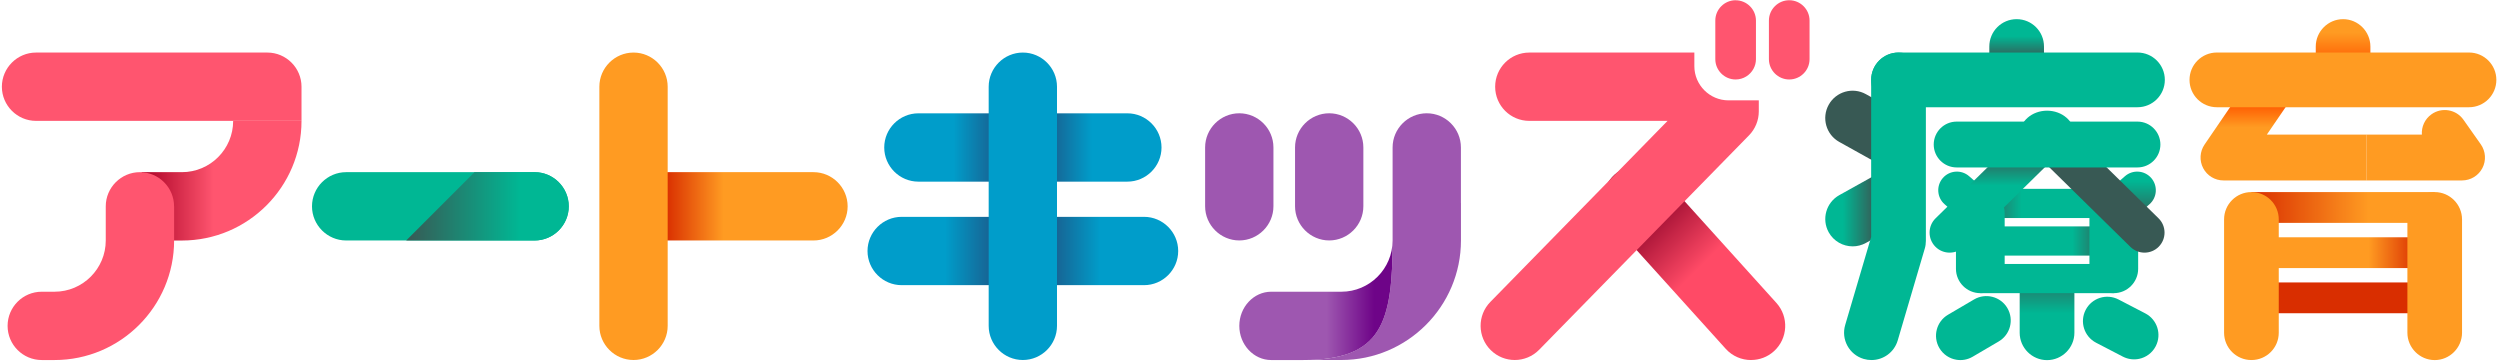 <svg width="625" height="91" viewBox="0 0 625 91" fill="none" xmlns="http://www.w3.org/2000/svg">
<path d="M463.16 61.59C460.76 61.59 458.43 60.32 457.18 58.08C455.35 54.78 456.53 50.62 459.83 48.78L469.37 43.47C472.67 41.64 476.83 42.82 478.67 46.12C480.5 49.42 479.32 53.58 476.02 55.42L466.48 60.73C465.43 61.31 464.29 61.59 463.16 61.59Z" fill="url(#paint0_linear_248_101)"/>
<path d="M472.838 41.74C471.718 41.74 470.578 41.46 469.518 40.88L459.828 35.49C456.528 33.66 455.338 29.49 457.178 26.19C459.008 22.89 463.178 21.7 466.478 23.54L476.168 28.93C479.468 30.76 480.658 34.93 478.818 38.23C477.568 40.48 475.238 41.74 472.838 41.74Z" fill="url(#paint1_linear_248_101)"/>
<path d="M504.168 4.79H504.158C500.386 4.79 497.328 7.848 497.328 11.62V15.05C497.328 18.822 500.386 21.88 504.158 21.88H504.168C507.94 21.88 510.998 18.822 510.998 15.05V11.62C510.998 7.848 507.94 4.79 504.168 4.79Z" fill="url(#paint2_linear_248_101)"/>
<path d="M467.859 90.01C467.219 90.01 466.569 89.92 465.919 89.73C462.299 88.66 460.229 84.86 461.299 81.24L467.789 59.24V19.98C467.789 16.2 470.849 13.14 474.629 13.14C478.409 13.14 481.469 16.2 481.469 19.98V60.23C481.469 60.88 481.379 61.54 481.189 62.16L474.429 85.11C473.549 88.09 470.829 90.01 467.879 90.01H467.859Z" fill="#00B794"/>
<path d="M534.369 26.81H474.629C470.849 26.81 467.789 23.75 467.789 19.97C467.789 16.19 470.849 13.13 474.629 13.13H534.369C538.149 13.13 541.209 16.19 541.209 19.97C541.209 23.75 538.149 26.81 534.369 26.81Z" fill="#00B794"/>
<path d="M142.19 51.58C142.19 56.28 138.35 60.12 133.65 60.12H86.54C81.84 60.12 78 56.28 78 51.58C78 46.88 81.84 43.04 86.54 43.04H133.65C138.35 43.04 142.19 46.88 142.19 51.58Z" fill="#00B794"/>
<path d="M309.819 28.32C314.519 28.32 318.359 32.16 318.359 36.86V51.57C318.359 56.27 314.509 60.11 309.819 60.11C305.129 60.11 301.279 56.27 301.279 51.57V36.86C301.279 32.16 305.129 28.32 309.819 28.32Z" fill="#9E57B0"/>
<path d="M332.3 28.32C337 28.32 340.84 32.16 340.84 36.86V51.57C340.84 56.27 336.99 60.11 332.3 60.11C327.61 60.11 323.76 56.27 323.76 51.57V36.86C323.76 32.16 327.61 28.32 332.3 28.32Z" fill="#9E57B0"/>
<path d="M294.549 62.75C294.549 67.45 290.709 71.29 286.009 71.29H225.419C220.719 71.29 216.879 67.45 216.879 62.75C216.879 58.05 220.719 54.21 225.419 54.21H286.009C290.709 54.21 294.549 58.05 294.549 62.75Z" fill="url(#paint3_linear_248_101)"/>
<path d="M290.379 36.87C290.379 41.57 286.539 45.41 281.839 45.41H229.599C224.899 45.41 221.059 41.57 221.059 36.87C221.059 32.17 224.899 28.33 229.599 28.33H281.839C286.539 28.33 290.379 32.17 290.379 36.87Z" fill="url(#paint4_linear_248_101)"/>
<path d="M255.71 13.14C260.41 13.14 264.25 16.98 264.25 21.68V81.46C264.25 86.16 260.41 90 255.71 90C251.01 90 247.17 86.16 247.17 81.46V21.68C247.17 16.98 251.01 13.14 255.71 13.14Z" fill="#009DCA"/>
<path d="M75.379 21.68C75.379 16.98 71.539 13.14 66.839 13.14H9.009C4.309 13.14 0.469 16.98 0.469 21.68C0.469 26.38 4.309 30.22 9.009 30.22H58.029H75.379V21.68Z" fill="#FF556F"/>
<path d="M158.379 51.58C158.379 56.28 162.219 60.12 166.919 60.12H203.369C208.069 60.12 211.909 56.28 211.909 51.58C211.909 46.88 208.069 43.04 203.369 43.04H166.919C162.219 43.04 158.379 46.88 158.379 51.58Z" fill="url(#paint5_linear_248_101)"/>
<path d="M433.908 0.06C431.118 0.06 428.828 2.34 428.828 5.14V14.79C428.828 17.58 431.108 19.87 433.908 19.87C435.848 19.87 437.538 18.77 438.388 17.17C438.768 16.46 438.988 15.65 438.988 14.8V5.15C438.988 2.36 436.708 0.07 433.908 0.07V0.06Z" fill="#FF556F"/>
<path d="M447.309 0.06C444.519 0.06 442.229 2.34 442.229 5.14V14.79C442.229 17.58 444.509 19.87 447.309 19.87C450.109 19.87 452.389 17.59 452.389 14.79V5.14C452.389 2.35 450.109 0.06 447.309 0.06Z" fill="#FF556F"/>
<path d="M437.76 90.01C435.43 90.01 433.1 89.06 431.42 87.19L403.02 55.74C399.86 52.24 400.13 46.84 403.63 43.67C407.13 40.51 412.54 40.78 415.7 44.28L444.1 75.73C447.26 79.23 446.99 84.63 443.49 87.8C441.86 89.28 439.81 90 437.77 90L437.76 90.01Z" fill="url(#paint6_linear_248_101)"/>
<path d="M58.288 30.23C58.288 37.29 52.548 43.04 45.488 43.04H35.408V60.13H45.488C61.968 60.13 75.378 46.72 75.378 30.24H58.288V30.23Z" fill="url(#paint7_linear_248_101)"/>
<path d="M43.518 51.58C43.518 46.88 39.678 43.04 34.978 43.04C30.279 43.04 26.438 46.88 26.438 51.58C26.438 51.58 26.438 51.58 26.438 51.59V60.12C26.438 67.18 20.698 72.93 13.639 72.93H10.438C5.718 72.93 1.898 76.76 1.898 81.47C1.898 86.18 5.728 90.01 10.438 90.01H13.639C30.119 90.01 43.528 76.6 43.528 60.12V51.58H43.518Z" fill="#FF556F"/>
<path d="M528.97 56.87C527.67 56.87 526.38 56.33 525.46 55.27C523.77 53.33 523.97 50.39 525.91 48.7L531.24 44.05C533.18 42.36 536.12 42.56 537.81 44.5C539.5 46.44 539.3 49.38 537.36 51.07L532.03 55.72C531.15 56.49 530.06 56.87 528.97 56.87Z" fill="url(#paint8_linear_248_101)"/>
<path d="M494.55 56.87C493.46 56.87 492.37 56.49 491.49 55.72L486.16 51.07C484.22 49.38 484.02 46.44 485.71 44.5C487.4 42.56 490.34 42.36 492.28 44.05L497.61 48.7C499.55 50.39 499.75 53.33 498.06 55.27C497.14 56.33 495.85 56.87 494.55 56.87Z" fill="url(#paint9_linear_248_101)"/>
<path d="M608.67 48.02H562.85V55.72H608.67V48.02Z" fill="url(#paint10_linear_248_101)"/>
<path d="M608.67 59.32H562.85V67.02H608.67V59.32Z" fill="url(#paint11_linear_248_101)"/>
<path d="M608.67 70.61H562.85V78.31H608.67V70.61Z" fill="url(#paint12_linear_248_101)"/>
<path d="M608.68 48.02C612.44 48.02 615.51 51.1 615.51 54.86V83.18C615.51 86.94 612.43 90.02 608.68 90.02C604.93 90.02 601.85 86.94 601.85 83.18V54.86C601.85 51.1 604.93 48.02 608.68 48.02Z" fill="#FF9B22"/>
<path d="M585.769 4.79C589.529 4.79 592.599 7.87 592.599 11.63V15.67C592.599 19.43 589.519 22.51 585.769 22.51C582.019 22.51 578.939 19.43 578.939 15.67V11.63C578.939 7.87 582.019 4.79 585.769 4.79Z" fill="url(#paint13_linear_248_101)"/>
<path d="M562.859 48.02H562.849C559.077 48.02 556.02 51.078 556.02 54.85V83.18C556.02 86.952 559.077 90.01 562.849 90.01H562.859C566.632 90.01 569.69 86.952 569.69 83.18V54.85C569.69 51.078 566.632 48.02 562.859 48.02Z" fill="#FF9B22"/>
<path d="M528.448 56.6H495.078V63.9H528.448V56.6Z" fill="url(#paint14_linear_248_101)"/>
<path d="M511.76 66.61C515.52 66.61 518.6 69.69 518.6 73.45V83.19C518.6 86.95 515.52 90.03 511.76 90.03C508 90.03 504.92 86.95 504.92 83.19V73.45C504.92 69.69 508 66.61 511.76 66.61Z" fill="url(#paint15_linear_248_101)"/>
<path d="M534.79 89.71C533.46 89.99 532.03 89.83 530.72 89.16L524.02 85.68C521.04 84.13 519.87 80.46 521.42 77.47C522.97 74.48 526.64 73.32 529.63 74.87L536.33 78.35C539.31 79.9 540.48 83.57 538.93 86.56C538.06 88.24 536.51 89.35 534.79 89.71Z" fill="#00B794"/>
<path d="M489.139 89.94C487.399 89.67 485.799 88.64 484.839 87.01C483.139 84.11 484.109 80.38 487.009 78.68L493.519 74.86C496.419 73.16 500.149 74.13 501.849 77.03C503.549 79.93 502.579 83.66 499.679 85.36L493.169 89.18C491.909 89.92 490.479 90.16 489.139 89.94Z" fill="#00B794"/>
<path d="M528.448 47.21H495.078V54.51H528.448V47.21Z" fill="url(#paint16_linear_248_101)"/>
<path d="M495.078 47.21C498.428 47.21 501.168 49.95 501.168 53.3V67.2C501.168 70.55 498.428 73.29 495.078 73.29C491.728 73.29 488.988 70.55 488.988 67.2V53.3C488.988 49.95 491.728 47.21 495.078 47.21Z" fill="#00B794"/>
<path d="M528.449 47.21C531.799 47.21 534.539 49.95 534.539 53.3V67.2C534.539 70.55 531.799 73.29 528.449 73.29C525.099 73.29 522.359 70.55 522.359 67.2V53.3C522.359 49.95 525.099 47.21 528.449 47.21Z" fill="#00B794"/>
<path d="M504.93 39.49V33.58C504.93 30.33 508.01 27.67 511.77 27.67C515.53 27.67 518.61 30.33 518.61 33.58V39.49" fill="#00B794"/>
<path d="M487.41 63.16C486.11 63.16 484.81 62.66 483.83 61.66C481.89 59.68 481.92 56.51 483.9 54.57L504.2 34.65C506.18 32.71 509.35 32.74 511.29 34.72C513.23 36.7 513.2 39.87 511.22 41.81L490.92 61.73C489.94 62.69 488.68 63.16 487.41 63.16Z" fill="url(#paint17_linear_248_101)"/>
<path d="M536.12 63.16C534.85 63.16 533.59 62.68 532.61 61.73L512.31 41.81C510.33 39.87 510.3 36.7 512.24 34.72C514.18 32.74 517.35 32.71 519.33 34.65L539.63 54.57C541.61 56.51 541.64 59.68 539.7 61.66C538.72 62.66 537.42 63.16 536.12 63.16Z" fill="url(#paint18_linear_248_101)"/>
<path d="M534.37 41.86H489.16C486 41.86 483.43 39.29 483.43 36.13C483.43 32.97 486 30.4 489.16 30.4H534.37C537.53 30.4 540.1 32.97 540.1 36.13C540.1 39.29 537.53 41.86 534.37 41.86Z" fill="#00B794"/>
<path d="M528.448 65.99H495.078V73.29H528.448V65.99Z" fill="#00B794"/>
<path d="M423.589 16.56V13.14H382.329C377.609 13.14 373.789 16.96 373.789 21.68C373.789 26.4 377.609 30.22 382.329 30.22H416.889L372.589 75.48C369.289 78.85 369.349 84.26 372.719 87.56C374.379 89.19 376.539 90 378.689 90C380.909 90 383.119 89.14 384.799 87.43L437.259 33.83C438.819 32.23 439.699 30.09 439.699 27.85V25.09H432.129C427.429 25.09 423.589 21.25 423.589 16.55V16.56Z" fill="#FF556F"/>
<path d="M365.229 50.76V36.86C365.229 32.16 361.39 28.32 356.69 28.32C351.99 28.32 348.15 32.16 348.15 36.86V44.77V60.11C348.15 80.77 345.41 90 325.77 90H335.349C351.829 90 365.24 76.59 365.24 60.11V50.76H365.229Z" fill="#9E57B0"/>
<path d="M348.148 60.12C348.148 67.18 342.408 72.93 335.348 72.93H325.768H317.798C313.418 72.93 309.828 76.77 309.828 81.47C309.828 86.17 313.418 90.01 317.798 90.01H325.768C345.418 90.01 348.148 80.78 348.148 60.12Z" fill="url(#paint19_linear_248_101)"/>
<path d="M158.38 13.14C163.08 13.14 166.92 16.98 166.92 21.68V81.46C166.92 86.16 163.08 90 158.38 90C153.68 90 149.84 86.16 149.84 81.46V21.68C149.84 16.98 153.68 13.14 158.38 13.14Z" fill="#FF9B22"/>
<path d="M133.649 43.03H118.639L101.549 60.12H133.649C138.349 60.12 142.189 56.28 142.189 51.58C142.189 46.88 138.349 43.04 133.649 43.04V43.03Z" fill="url(#paint20_linear_248_101)"/>
<path d="M620.188 36.07L615.868 29.94C614.048 27.35 610.468 26.73 607.888 28.56C606.188 29.76 605.338 31.71 605.468 33.65H591.648V45.11H615.508C617.648 45.11 619.608 43.92 620.598 42.02C621.588 40.12 621.428 37.83 620.198 36.08L620.188 36.07Z" fill="#FF9B22"/>
<path d="M566.719 33.64L571.619 26.47C573.409 23.86 572.729 20.29 570.119 18.51C567.509 16.73 563.939 17.4 562.159 20.01L551.139 36.14C549.939 37.9 549.809 40.17 550.799 42.05C551.789 43.93 553.739 45.11 555.869 45.11H591.659V33.65H566.729L566.719 33.64Z" fill="url(#paint21_linear_248_101)"/>
<path d="M617.249 26.81H554.219C550.439 26.81 547.379 23.75 547.379 19.97C547.379 16.19 550.439 13.13 554.219 13.13H617.249C621.029 13.13 624.089 16.19 624.089 19.97C624.089 23.75 621.029 26.81 617.249 26.81Z" fill="#FF9B22"/>
<defs>
<linearGradient id="paint0_linear_248_101" x1="456.32" y1="52.1" x2="479.54" y2="52.1" gradientUnits="userSpaceOnUse">
<stop offset="0.19" stop-color="#00B794"/>
<stop offset="0.55" stop-color="#385954"/>
</linearGradient>
<linearGradient id="paint1_linear_248_101" x1="-283.002" y1="32.21" x2="479.688" y2="32.21" gradientUnits="userSpaceOnUse">
<stop offset="0.19" stop-color="#00B794"/>
<stop offset="0.55" stop-color="#385954"/>
</linearGradient>
<linearGradient id="paint2_linear_248_101" x1="504.168" y1="21.87" x2="504.168" y2="4.79" gradientUnits="userSpaceOnUse">
<stop offset="0.43" stop-color="#385954"/>
<stop offset="0.75" stop-color="#00B794"/>
</linearGradient>
<linearGradient id="paint3_linear_248_101" x1="216.869" y1="62.75" x2="294.549" y2="62.75" gradientUnits="userSpaceOnUse">
<stop offset="0.25" stop-color="#009DCA"/>
<stop offset="0.5" stop-color="#283A6C"/>
<stop offset="0.75" stop-color="#009DCA"/>
</linearGradient>
<linearGradient id="paint4_linear_248_101" x1="221.049" y1="36.87" x2="290.379" y2="36.87" gradientUnits="userSpaceOnUse">
<stop offset="0.25" stop-color="#009DCA"/>
<stop offset="0.5" stop-color="#283A6C"/>
<stop offset="0.75" stop-color="#009DCA"/>
</linearGradient>
<linearGradient id="paint5_linear_248_101" x1="158.379" y1="51.58" x2="211.919" y2="51.58" gradientUnits="userSpaceOnUse">
<stop offset="0.15" stop-color="#D92E00"/>
<stop offset="0.42" stop-color="#FF9B22"/>
</linearGradient>
<linearGradient id="paint6_linear_248_101" x1="402.55" y1="44.74" x2="444.56" y2="86.75" gradientUnits="userSpaceOnUse">
<stop offset="0.17" stop-color="#8A0026"/>
<stop offset="0.53" stop-color="#FF4A66"/>
</linearGradient>
<linearGradient id="paint7_linear_248_101" x1="35.408" y1="45.17" x2="75.378" y2="45.17" gradientUnits="userSpaceOnUse">
<stop stop-color="#AA0024"/>
<stop offset="0.45" stop-color="#FF556F"/>
</linearGradient>
<linearGradient id="paint8_linear_248_101" x1="531.64" y1="56.87" x2="531.64" y2="42.91" gradientUnits="userSpaceOnUse">
<stop offset="0.21" stop-color="#31665C"/>
<stop offset="0.83" stop-color="#00B794"/>
</linearGradient>
<linearGradient id="paint9_linear_248_101" x1="491.89" y1="-220" x2="491.89" y2="42.91" gradientUnits="userSpaceOnUse">
<stop offset="0.21" stop-color="#31665C"/>
<stop offset="0.83" stop-color="#00B794"/>
</linearGradient>
<linearGradient id="paint10_linear_248_101" x1="562.85" y1="51.87" x2="608.68" y2="51.87" gradientUnits="userSpaceOnUse">
<stop stop-color="#D92E00"/>
<stop offset="0.64" stop-color="#FF9B22"/>
</linearGradient>
<linearGradient id="paint11_linear_248_101" x1="562.85" y1="63.17" x2="608.68" y2="63.17" gradientUnits="userSpaceOnUse">
<stop offset="0.64" stop-color="#FF9B22"/>
<stop offset="0.91" stop-color="#D92E00"/>
</linearGradient>
<linearGradient id="paint12_linear_248_101" x1="-283.001" y1="74.46" x2="-282.001" y2="74.46" gradientUnits="userSpaceOnUse">
<stop offset="0.64" stop-color="#FF9B22"/>
<stop offset="0.91" stop-color="#D92E00"/>
</linearGradient>
<linearGradient id="paint13_linear_248_101" x1="585.769" y1="22.49" x2="585.769" y2="4.79" gradientUnits="userSpaceOnUse">
<stop offset="0.36" stop-color="#FF5900"/>
<stop offset="0.81" stop-color="#FF9B22"/>
</linearGradient>
<linearGradient id="paint14_linear_248_101" x1="495.078" y1="60.25" x2="528.448" y2="60.25" gradientUnits="userSpaceOnUse">
<stop offset="0.69" stop-color="#00B794"/>
<stop offset="0.91" stop-color="#31665C"/>
</linearGradient>
<linearGradient id="paint15_linear_248_101" x1="511.76" y1="90.01" x2="511.76" y2="66.61" gradientUnits="userSpaceOnUse">
<stop offset="0.5" stop-color="#00B794"/>
<stop offset="0.91" stop-color="#31665C"/>
</linearGradient>
<linearGradient id="paint16_linear_248_101" x1="495.078" y1="50.86" x2="528.448" y2="50.86" gradientUnits="userSpaceOnUse">
<stop offset="0.05" stop-color="#31665C"/>
<stop offset="0.31" stop-color="#00B794"/>
</linearGradient>
<linearGradient id="paint17_linear_248_101" x1="497.56" y1="63.16" x2="497.56" y2="33.22" gradientUnits="userSpaceOnUse">
<stop offset="0.56" stop-color="#00B794"/>
<stop offset="0.82" stop-color="#385954"/>
</linearGradient>
<linearGradient id="paint18_linear_248_101" x1="525.97" y1="-220" x2="525.97" y2="33.22" gradientUnits="userSpaceOnUse">
<stop offset="0.56" stop-color="#00B794"/>
<stop offset="0.82" stop-color="#385954"/>
</linearGradient>
<linearGradient id="paint19_linear_248_101" x1="309.818" y1="75.06" x2="348.148" y2="75.06" gradientUnits="userSpaceOnUse">
<stop offset="0.57" stop-color="#9E57B0"/>
<stop offset="0.88" stop-color="#6E0488"/>
</linearGradient>
<linearGradient id="paint20_linear_248_101" x1="101.549" y1="51.58" x2="142.189" y2="51.58" gradientUnits="userSpaceOnUse">
<stop stop-color="#385954"/>
<stop offset="0.7" stop-color="#00B794"/>
</linearGradient>
<linearGradient id="paint21_linear_248_101" x1="570.889" y1="17.51" x2="570.889" y2="45.1" gradientUnits="userSpaceOnUse">
<stop offset="0.31" stop-color="#FF5900"/>
<stop offset="0.52" stop-color="#FF9B22"/>
</linearGradient>
</defs>
</svg>
